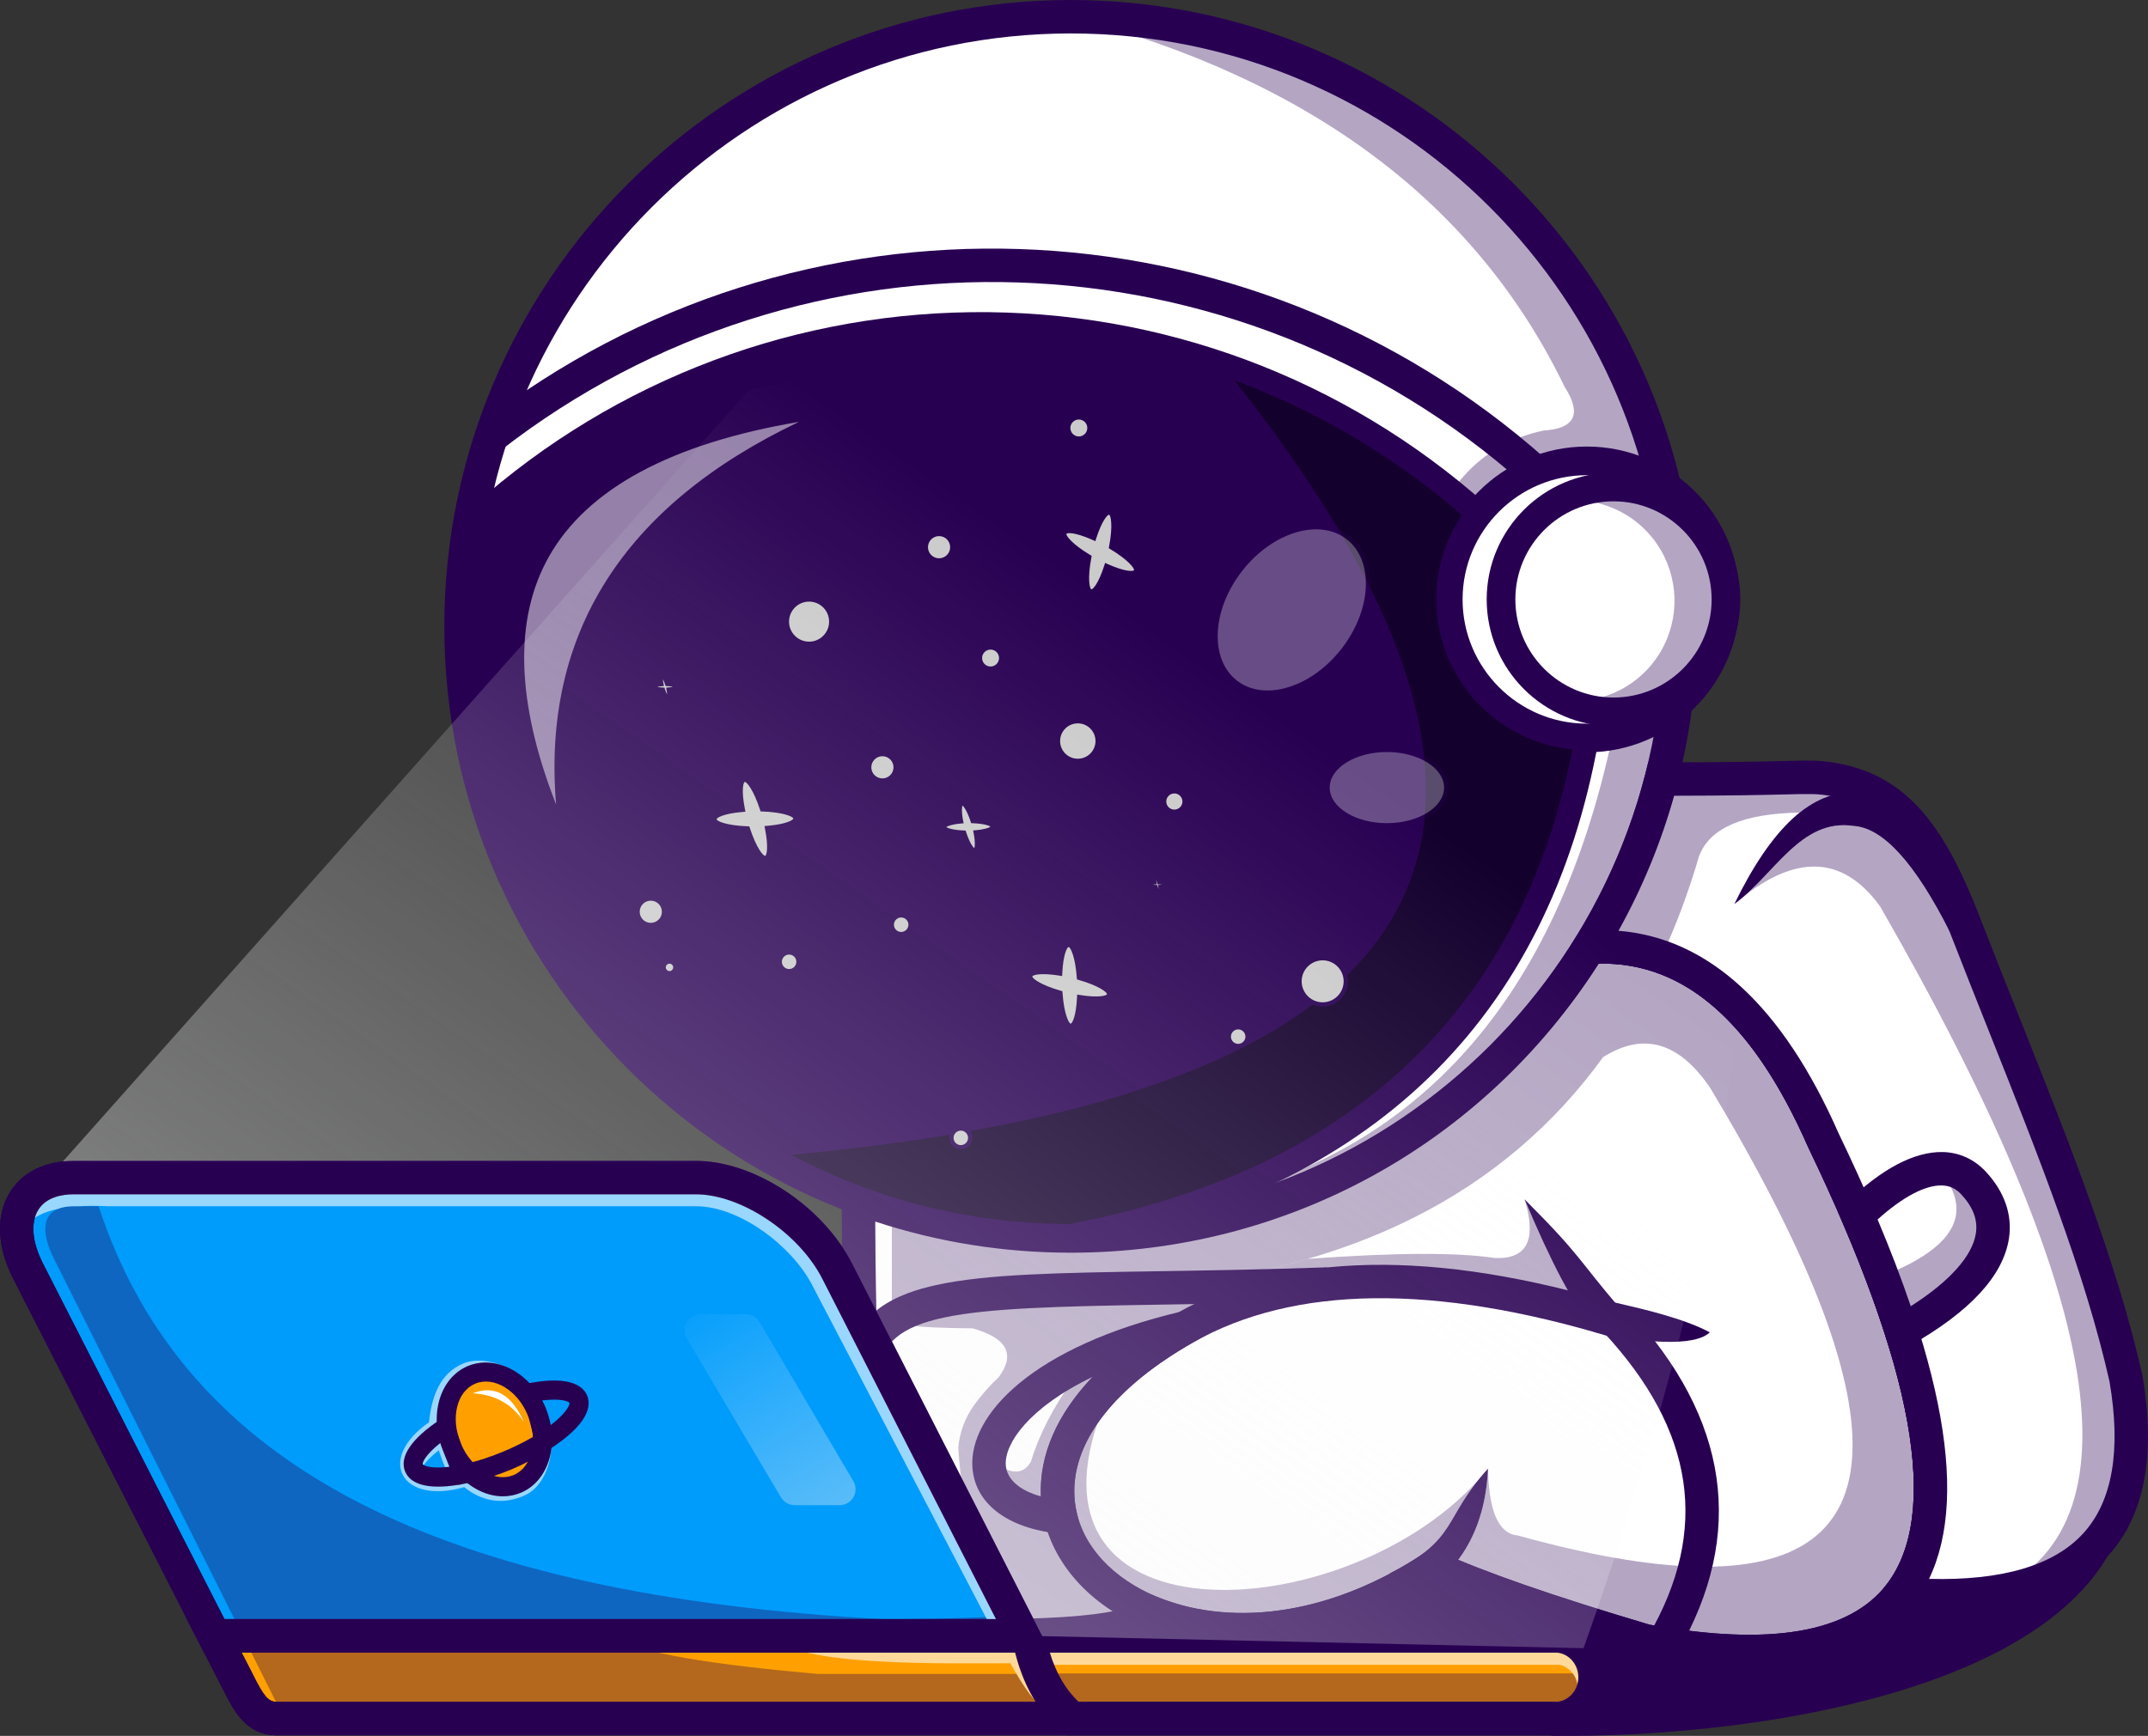 <?xml version="1.0" encoding="utf-8"?>
<!-- Generator: Adobe Illustrator 26.2.1, SVG Export Plug-In . SVG Version: 6.00 Build 0)  -->
<svg version="1.1" id="Layer_1" xmlns="http://www.w3.org/2000/svg" xmlns:xlink="http://www.w3.org/1999/xlink" x="0px" y="0px"
	 viewBox="0 0 2539.43 2052.71" style="enable-background:new 0 0 2539.43 2052.71;" xml:space="preserve">
<rect x="0" y="0" width="2539.43" height="2052.71" fill="#333333" stroke="none"/>
<style type="text/css">
	.st0{opacity:0.2;}
	.st1{fill:#2D0106;}
	.st2{fill:#FFFFFF;}
	.st3{fill:#F7941E;}
	.st4{opacity:0.4;}
	.st5{fill:#EF4136;}
	.st6{fill:#FFBC73;}
	.st7{fill:#FFCF9F;}
	.st8{fill-rule:evenodd;clip-rule:evenodd;fill:#FFFFFF;}
	.st9{fill:#280052;}
	.st10{fill-rule:evenodd;clip-rule:evenodd;fill:#280052;}
	.st11{fill-rule:evenodd;clip-rule:evenodd;fill:#14002D;}
	.st12{opacity:0.35;}
	.st13{fill-rule:evenodd;clip-rule:evenodd;fill:#009CFC;}
	.st14{opacity:0.6;}
	.st15{fill-rule:evenodd;clip-rule:evenodd;fill:#FFA000;}
	.st16{opacity:0.5;}
	.st17{opacity:0.3;}
	.st18{fill-rule:evenodd;clip-rule:evenodd;fill:#CBCBCB;}
	.st19{opacity:0.4;fill-rule:evenodd;clip-rule:evenodd;fill:url(#SVGID_1_);}
	.st20{opacity:0.4;fill-rule:evenodd;clip-rule:evenodd;fill:url(#SVGID_00000106134596085184135770000007108117970780951467_);}
	.st21{fill-rule:evenodd;clip-rule:evenodd;fill:#000072;}
	.st22{fill-rule:evenodd;clip-rule:evenodd;fill:#FF850B;}
	.st23{fill:#000072;}
	.st24{fill-rule:evenodd;clip-rule:evenodd;fill:#E79442;}
	.st25{fill-rule:evenodd;clip-rule:evenodd;fill:#E91B24;}
	.st26{fill-rule:evenodd;clip-rule:evenodd;fill:#FBF4EE;}
	.st27{fill-rule:evenodd;clip-rule:evenodd;fill:#615372;}
	.st28{clip-path:url(#SVGID_00000089544130698653377220000000018680814774398354_);}
	.st29{opacity:0.65;}
	.st30{fill-rule:evenodd;clip-rule:evenodd;fill:#939792;}
	.st31{fill-rule:evenodd;clip-rule:evenodd;fill:#FF0066;}
	.st32{opacity:0.42;}
	.st33{opacity:0.56;}
	.st34{fill-rule:evenodd;clip-rule:evenodd;fill:#1994CA;}
	.st35{opacity:0.46;}
	.st36{fill-rule:evenodd;clip-rule:evenodd;fill:#574A70;}
	.st37{clip-path:url(#SVGID_00000090264937481412619690000015630343284146174611_);}
	.st38{clip-path:url(#SVGID_00000128444083306963933850000016332255229972537261_);}
	.st39{clip-path:url(#SVGID_00000044150349449827677630000007692815030276087187_);}
	.st40{clip-path:url(#SVGID_00000151519748125817717700000015736108029072300686_);}
	.st41{clip-path:url(#SVGID_00000065770282207169288940000013521800418398659493_);}
	.st42{fill-rule:evenodd;clip-rule:evenodd;fill:#321B45;}
	.st43{fill-rule:evenodd;clip-rule:evenodd;fill:#F2AD75;}
	.st44{fill:#321B45;}
	.st45{fill-rule:evenodd;clip-rule:evenodd;fill:#783129;}
	.st46{fill-rule:evenodd;clip-rule:evenodd;fill:#ABEA36;}
	.st47{opacity:0.52;}
	.st48{clip-path:url(#SVGID_00000160172602332546455650000015714913857501023874_);}
	.st49{fill:#669017;}
	.st50{opacity:0.77;}
	.st51{fill-rule:evenodd;clip-rule:evenodd;fill:#FFCB00;}
	.st52{fill-rule:evenodd;clip-rule:evenodd;fill:#FDC06B;}
	.st53{fill-rule:evenodd;clip-rule:evenodd;fill:#F80241;}
	.st54{fill:#371A45;}
	.st55{fill:#293856;}
	.st56{fill:#14002D;}
	.st57{opacity:0.8;}
	.st58{fill-rule:evenodd;clip-rule:evenodd;fill:#FDF9E6;}
	.st59{fill:#030354;}
	.st60{fill-rule:evenodd;clip-rule:evenodd;fill:#5E5D72;}
	.st61{fill-rule:evenodd;clip-rule:evenodd;fill:#F5AFB0;}
	.st62{fill-rule:evenodd;clip-rule:evenodd;fill:#030354;}
	.st63{fill-rule:evenodd;clip-rule:evenodd;fill:#E5E5E5;}
	.st64{fill-rule:evenodd;clip-rule:evenodd;fill:#FBC102;}
	.st65{opacity:0.7;}
	.st66{fill-rule:evenodd;clip-rule:evenodd;fill:#22A7F0;}
	.st67{fill-rule:evenodd;clip-rule:evenodd;fill:#FF6666;}
	.st68{fill-rule:evenodd;clip-rule:evenodd;fill:#CB3300;}
	.st69{fill-rule:evenodd;clip-rule:evenodd;fill:#DD6B2B;}
	.st70{opacity:0.21;}
	.st71{fill-rule:evenodd;clip-rule:evenodd;fill:#380072;}
	.st72{fill-rule:evenodd;clip-rule:evenodd;fill:#3AD4FD;}
	.st73{fill:#380072;}
	.st74{fill-rule:evenodd;clip-rule:evenodd;fill:#FC6CC9;}
	.st75{fill-rule:evenodd;clip-rule:evenodd;fill:#FEF26B;}
	.st76{fill-rule:evenodd;clip-rule:evenodd;fill:#FF31CA;}
	.st77{fill-rule:evenodd;clip-rule:evenodd;fill:#F5AE41;}
	.st78{fill-rule:evenodd;clip-rule:evenodd;fill:#FDC3E7;}
	.st79{fill-rule:evenodd;clip-rule:evenodd;fill:#FDC1E5;}
	.st80{fill-rule:evenodd;clip-rule:evenodd;fill:#F9D505;}
	.st81{fill:#390075;}
	.st82{fill:#FF8383;}
</style>
<g>
	<g>
		<g>
			
				<ellipse transform="matrix(0.707 -0.707 0.707 0.707 -152.949 1112.109)" class="st8" cx="1265.96" cy="740.68" rx="720.91" ry="720.9"/>
			<path class="st9" d="M1265.96,1464.09c-398.89,0-723.4-324.52-723.4-723.41s324.52-723.41,723.4-723.41
				s723.41,324.52,723.41,723.41S1664.84,1464.09,1265.96,1464.09z M1265.96,22.27c-396.13,0-718.4,322.28-718.4,718.41
				c0,396.13,322.28,718.41,718.4,718.41c396.13,0,718.41-322.28,718.41-718.41C1984.37,344.55,1662.09,22.27,1265.96,22.27z"/>
		</g>
		<g>
			<path class="st9" d="M1265.96,1481.36c-408.41,0-740.67-332.27-740.67-740.68C525.28,332.27,857.55,0,1265.96,0
				c408.41,0,740.68,332.27,740.68,740.68C2006.64,1149.09,1674.37,1481.36,1265.96,1481.36z M1265.96,39.55
				c-386.61,0-701.13,314.53-701.13,701.14c0,386.6,314.53,701.14,701.13,701.14s701.14-314.53,701.14-701.14
				C1967.1,354.07,1652.56,39.55,1265.96,39.55z"/>
		</g>
		<g>
			
				<ellipse transform="matrix(0.707 -0.707 0.707 0.707 48.243 1534.154)" class="st8" cx="1876.01" cy="708.84" rx="163.85" ry="163.85"/>
			<path class="st9" d="M1876.01,875.19c-91.73,0-166.35-74.62-166.35-166.35s74.62-166.35,166.35-166.35
				c91.72,0,166.35,74.63,166.35,166.35S1967.73,875.19,1876.01,875.19z M1876.01,547.49c-88.97,0-161.35,72.38-161.35,161.35
				s72.38,161.35,161.35,161.35s161.35-72.38,161.35-161.35S1964.98,547.49,1876.01,547.49z"/>
		</g>
		<g>
			<path class="st9" d="M1876.01,889.64c-99.69,0-180.8-81.11-180.8-180.8c0-99.69,81.11-180.8,180.8-180.8s180.8,81.11,180.8,180.8
				C2056.81,808.54,1975.7,889.64,1876.01,889.64z M1876.01,561.94c-81.01,0-146.9,65.9-146.9,146.9s65.9,146.9,146.9,146.9
				c81,0,146.9-65.9,146.9-146.9S1957.01,561.94,1876.01,561.94z"/>
		</g>
		<g>
			
				<ellipse transform="matrix(0.133 -0.991 0.991 0.133 952.126 2505.592)" class="st8" cx="1907.52" cy="708.84" rx="132.96" ry="132.96"/>
			<path class="st9" d="M1907.52,844.3c-74.7,0-135.46-60.77-135.46-135.46s60.77-135.46,135.46-135.46
				c74.69,0,135.46,60.77,135.46,135.46S1982.21,844.3,1907.52,844.3z M1907.52,578.38c-71.94,0-130.46,58.53-130.46,130.46
				s58.53,130.46,130.46,130.46c71.93,0,130.46-58.53,130.46-130.46S1979.45,578.38,1907.52,578.38z"/>
		</g>
		<g>
			<path class="st9" d="M1907.52,858.75c-82.66,0-149.91-67.25-149.91-149.91s67.25-149.91,149.91-149.91
				s149.91,67.25,149.91,149.91S1990.18,858.75,1907.52,858.75z M1907.52,592.83c-63.97,0-116.02,52.04-116.02,116.01
				s52.05,116.01,116.02,116.01s116.01-52.04,116.01-116.01S1971.49,592.83,1907.52,592.83z"/>
		</g>
		<g>
			<path class="st8" d="M1361.96,1907.22c85.1,34.69,208.45,28.42,332.58-53.98c52.69,24.13,136.3,53.18,250.8,87.17
				c361.92,66.29,432.11-130.87,210.57-591.49c-70.22-159.9-162.52-236.15-276.9-228.75c-127.14,204.93-354.15,341.41-613.06,341.41
				c-88.3,0-172.89-15.87-251.07-44.93c0.26,251.21,12,422.89,35.17,515.03C1235.34,1939.32,1339.3,1931.17,1361.96,1907.22z"/>
			<path class="st9" d="M2067.34,1955.3c-36.36,0-77.19-4.14-122.45-12.43c-113.44-33.66-197.5-62.83-250.13-86.78
				c-110.59,72.98-234.54,93.13-332.22,54.07c-25.59,23.77-127.92,31.63-312.58,24.03l-1.87-0.08l-0.46-1.81
				c-23.12-91.94-34.98-265.42-35.24-515.64l0-3.6l3.37,1.25c79.94,29.71,164.12,44.77,250.2,44.77
				c250.38,0,478.77-127.19,610.94-340.23l0.68-1.09l1.28-0.08c114.88-7.5,208.98,70.02,279.35,230.24
				c128.61,267.41,158.99,448.71,90.25,538.78C2213.61,1932.37,2152.91,1955.3,2067.34,1955.3z M1694.32,1850.39l1.26,0.58
				c52.33,23.96,136.6,53.25,250.47,87.05c149.5,27.38,250.01,9.11,298.43-54.34c67.5-88.46,36.95-268.01-90.82-533.66
				c-69.21-157.57-161.15-234.17-273.2-227.42c-133.18,213.86-362.81,341.49-614.5,341.49c-85.47,0-169.07-14.75-248.56-43.84
				c0.37,246.24,12.02,417.47,34.64,509.02c182.48,7.43,286.15-0.57,308.11-23.76l1.18-1.24l1.58,0.64
				c96.71,39.42,220.18,19.33,330.26-53.75L1694.32,1850.39z"/>
		</g>
		<g>
			<path class="st9" d="M2067.03,1972.51c-37.41,0-79.18-4.21-125.25-12.65l-2.06-0.49c-107.96-32.05-189.76-60.17-243.44-83.69
				c-109.94,69.73-232.12,89.58-331.16,53.93c-27.96,16.61-99.31,30.76-315.87,21.84l-14.76-0.61l-3.6-14.33
				c-23.47-93.31-35.5-268.2-35.77-519.84l-0.03-28.47l26.69,9.92c78,28.99,160.16,43.69,244.17,43.69
				c244.37,0,467.27-124.14,596.26-332.07l5.37-8.65l10.16-0.66c122.9-7.96,222.56,72.87,296.13,240.22
				c133.43,277.5,162.31,459.55,88.32,556.52C2223.93,1947.33,2158.51,1972.51,2067.03,1972.51z M1949.95,1921.16
				c142.3,25.89,236.77,9.76,280.81-47.96c63.24-82.87,32.07-256.38-92.66-515.7l-0.29-0.62
				c-65.03-148.07-146.33-219.38-247.59-217.39c-137.05,214.28-369.62,341.87-624.26,341.87c-79.19,0-156.84-12.37-231.21-36.81
				c1.02,221.08,11.48,378.28,31.13,467.98c236.18,8.77,275.34-12.14,281.72-18.89l9.3-9.83l12.52,5.11
				c91.44,37.27,208.88,17.76,314.18-52.15l9.17-6.08l10,4.58C1754.21,1858.82,1837.37,1887.71,1949.95,1921.16z"/>
		</g>
		<g>
			<path class="st9" d="M1800.82,571.94C1460.45,269.81,952.4,252.98,592.78,531.92l-24.24-31.25
				c374.65-290.6,903.94-273.05,1258.53,41.7L1800.82,571.94z"/>
		</g>
		<g>
			<path class="st10" d="M1265.96,1461.57c347.76-66.07,551.12-262.37,610.05-588.88c-90.48,0-163.85-73.37-163.85-163.85
				c0-38.47,13.26-73.85,35.46-101.8c-341.68-303.93-858.61-297.61-1192.78,14.57c-6.45,38.74-9.79,78.51-9.79,119.07
				C545.05,1138.83,867.81,1461.59,1265.96,1461.57L1265.96,1461.57z"/>
		</g>
		<g>
			<path class="st11" d="M1265.96,1461.57c347.76-66.08,551.12-262.37,610.05-588.88c-90.48,0-163.85-73.37-163.85-163.85
				c0-38.47,13.26-73.85,35.46-101.8c-91.2-81.12-194.88-140.13-304.24-177.12c450.67,556.84,272.98,869.48-533.07,937.94
				C1015.26,1427.49,1136.62,1461.58,1265.96,1461.57L1265.96,1461.57z"/>
		</g>
		<g>
			<path class="st9" d="M2067.03,1972.51c-37.41,0-79.18-4.21-125.25-12.65l-2.06-0.49c-107.95-32.04-189.75-60.17-243.43-83.68
				c-146.45,93.07-283.57,81.86-364.08,39.48c-62.71-33.01-100.73-88.84-101.67-149.35c-1.22-77.82,55.79-153.39,160.52-212.78
				c128.82-73.05,305.52-76.34,525.17-9.77l-11.46,37.84c-208.91-63.3-375.19-61.17-494.19,6.32
				c-91.58,51.94-141.47,115.07-140.49,177.77c0.73,46.5,30.09,88.41,80.56,114.98c72.15,37.98,197.52,46.51,332.98-43.41l9.17-6.08
				l10,4.58c51.44,23.55,134.59,52.45,247.17,85.89c142.3,25.89,236.77,9.76,280.81-47.96c63.24-82.87,32.07-256.38-92.66-515.7
				l-0.29-0.62c-67.13-152.87-151.41-223.85-257.51-216.97l-2.55-39.46c122.9-7.96,222.55,72.87,296.14,240.22
				c133.42,277.5,162.31,459.55,88.31,556.52C2223.93,1947.33,2158.51,1972.51,2067.03,1972.51z"/>
		</g>
		<g>
			<path class="st9" d="M1914.16,1546l-29.97,25.64c-11.81-13.8-24.61-33.7-38.39-59.7c-13.39-25.25-27.86-56.5-43.41-93.73
				C1869.37,1485.13,1865.67,1489.33,1914.16,1546L1914.16,1546z"/>
		</g>
		<g>
			<path class="st9" d="M1759.18,1736.73c-1.67,37.38-10.73,69.4-27.17,96.04c-16.66,26.99-40.59,48.05-71.78,63.17l-17.14-35.53
				C1725.01,1819.81,1705.06,1795.96,1759.18,1736.73L1759.18,1736.73z"/>
		</g>
		<g>
			<path class="st9" d="M1279.59,1816.48l-27.79-2.92c-61.27-6.43-99.48-35.85-102.21-78.71c-3.93-61.61,70.83-142.34,246.67-183.86
				l134.59-31.77l-120.3,68.21c-103.94,58.95-154.04,132.52-137.47,201.86L1279.59,1816.48z M1291.66,1628.23
				c-75.61,36.31-104.19,79.1-102.6,104.11c1.08,16.92,16.14,30.1,41.47,37.2C1228.3,1720.9,1249.5,1672.5,1291.66,1628.23z"/>
		</g>
		<g>
			<path class="st8" d="M2167.29,921.75c-32.36-5.64-34.87-0.15-203.21-0.52c-18.36,71.17-47.3,138.07-85.06,198.95
				c114.38-7.4,206.67,68.86,276.9,228.75c128.76,267.72,158.98,446.44,90.63,536.17c209.97,16.28,298.9-68.79,266.79-255.18
				c-36.96-164.26-113.25-337.65-190.46-536.49C2283.11,990.97,2243.75,935.07,2167.29,921.75z"/>
			<path class="st9" d="M2294.21,1889.53c-15.21,0-31.17-0.65-47.86-1.94l-4.58-0.35l2.78-3.65
				c67.41-88.49,36.83-268.01-90.89-533.57c-69.47-158.17-161.81-234.61-274.48-227.34l-4.84,0.31l2.56-4.13
				c38.2-61.61,66.72-128.32,84.76-198.26l0.49-1.88l1.94,0c76.94,0.17,119.89-0.9,145.56-1.54c30.93-0.77,40.28-1.01,58.08,2.1
				c80.6,14.05,120.01,76.7,157.49,173.23c15.83,40.76,31.69,80.65,47.04,119.22c58.68,147.51,114.1,286.85,143.53,417.63
				c15.28,88.71,3.05,155.54-36.31,198.76C2442.28,1868.95,2380.07,1889.53,2294.21,1889.53z M2251.24,1882.94
				c106.89,7.61,182.43-11.97,224.53-58.18c38.28-42.02,50.09-107.43,35.1-194.42c-29.31-130.26-84.67-269.42-143.27-416.75
				c-15.35-38.58-31.22-78.48-47.05-119.26c-36.84-94.91-75.4-156.47-153.69-170.11l0,0c-17.33-3.02-25.76-2.81-57.1-2.03
				c-25.47,0.64-67.95,1.68-143.75,1.55c-17.79,68.21-45.48,133.34-82.36,193.69c112.72-5.13,205.17,72.52,274.55,230.5
				C2285.04,1611.65,2316.34,1791.63,2251.24,1882.94z"/>
		</g>
		<g>
			<path class="st9" d="M2293.98,1906.79c-15.61,0-31.93-0.66-48.96-1.98l-36.21-2.8l22.01-28.89
				c63.15-82.91,31.96-256.38-92.72-515.62l-0.29-0.62c-67.13-152.87-151.41-223.85-257.51-216.97l-38.31,2.48l20.23-32.63
				c37.28-60.13,65.11-125.22,82.71-193.47l3.83-14.87l15.36,0.03c76.71,0.14,119.51-0.9,145.08-1.54
				c31.42-0.79,41.98-1.05,61.48,2.35c88.6,15.44,130.98,81.85,170.62,184c15.8,40.69,31.66,80.55,46.99,119.09
				c58.94,148.17,114.6,288.12,144.33,420.22l0.2,0.99c16.21,94.1,2.55,165.83-40.59,213.2
				C2451.64,1884.32,2385.07,1906.79,2293.98,1906.79z M2280.56,1867.09c86.49,2.21,147.73-15.87,182.43-53.97
				c34.44-37.8,44.84-98.15,30.94-179.37c-29.07-128.92-84.12-267.3-142.39-413.79c-15.36-38.62-31.25-78.55-47.1-119.39
				c-41.45-106.79-78.23-148.49-140.55-159.35v0c-15.64-2.72-22.96-2.54-53.7-1.77c-24.03,0.6-63.06,1.46-130.97,1.56
				c-15.59,55.61-37.65,109.13-65.81,159.66c106.65,8.59,194.14,89.13,260.46,239.99C2294.58,1591.7,2329.73,1764.6,2280.56,1867.09
				z"/>
		</g>
		<g>
			<path class="st9" d="M2305.27,1102.3c-41.07-81.54-79.04-123.39-113.91-125.55c-62.59-9.49-93.89,58.37-140.93,92.24
				c44.28-90.92,92.04-134.8,143.25-131.63c50.02,3.1,98.96,52.16,146.81,147.18L2305.27,1102.3z"/>
		</g>
		<g>
			<path class="st8" d="M2196.13,1437.07c21.17,49.27,38.42,95.02,51.77,137.23c101.42-57.24,135.97-120.88,85.19-175.43
				C2301.84,1365.31,2250.79,1384.02,2196.13,1437.07z"/>
			<path class="st9" d="M2246.44,1578l-0.93-2.94c-13.27-41.97-30.65-88.07-51.67-137l-0.68-1.58l1.24-1.2
				c38.3-37.17,73.69-56.48,102.03-55.7c15.04,0.38,27.99,6.3,38.5,17.59c18.8,20.21,26.55,42.02,23.02,64.82
				c-5.9,38.05-43.52,77.64-108.81,114.49L2246.44,1578z M2199.11,1437.67c20.29,47.35,37.18,92.06,50.23,132.94
				c62.26-35.62,98.08-73.41,103.65-109.38c3.29-21.22-4.03-41.62-21.74-60.65c-9.56-10.27-21.32-15.65-34.96-16
				C2269.47,1384.03,2235.93,1402.25,2199.11,1437.67z"/>
		</g>
		<g>
			<path class="st9" d="M2236.39,1603.51l-7.34-23.24c-13.1-41.43-30.28-86.98-51.08-135.39l-5.37-12.51l9.77-9.48
				c42.29-41.05,80.88-61.21,114.5-60.57c19.58,0.5,37.1,8.49,50.7,23.09c22.28,23.93,31.77,51.33,27.45,79.23
				c-6.83,44.09-46.33,86.79-117.39,126.89L2236.39,1603.51z M2219.74,1442.07c15.13,35.92,28.27,70.28,39.23,102.57
				c45.73-29.15,72.8-59.26,76.95-86.05c2.47-15.94-3.19-31.07-17.31-46.24c-6.46-6.93-13.68-10.27-22.76-10.5
				C2276.03,1401.27,2249.27,1415.53,2219.74,1442.07z"/>
		</g>
		<g class="st12">
			<path class="st10" d="M2225.23,1509.08c8.51,22.6,16.07,44.34,22.67,65.22c101.41-57.24,135.97-120.88,85.19-175.43
				c-11.31-12.16-25.23-17.45-40.97-16.75l1.78,2.88C2333.91,1434.27,2311.03,1475.63,2225.23,1509.08L2225.23,1509.08z"/>
		</g>
		<g>
			<path class="st9" d="M1037.97,1625.37l-39.35-4.01c7.29-71.41,65.08-92.24,107.91-101.69c59.79-13.19,145.64-14.55,264.48-16.43
				c58.07-0.92,123.88-1.96,197.64-4.58l1.41,39.52c-74.15,2.64-140.17,3.68-198.42,4.6
				C1129.58,1546.6,1045.48,1551.68,1037.97,1625.37z"/>
		</g>
		<g>
			<path class="st9" d="M1983.29,1953.88l-34.24-19.79c72.13-124.85,54.78-242.1-53.06-358.46l29-26.88
				C2044.49,1677.69,2064.11,1813.99,1983.29,1953.88z"/>
		</g>
		<g>
			<path class="st13" d="M87.37,1392.54h735.38c60.83,0,135.98,49.77,167.01,110.59l220.03,431.27H253.23L33.21,1503.13
				C2.18,1442.31,26.55,1392.54,87.37,1392.54z"/>
			<path class="st9" d="M1213.87,1936.9H251.69l-0.69-1.36L30.98,1504.27c-16.43-32.2-18.18-63.17-4.82-84.99
				c11.55-18.86,33.29-29.24,61.22-29.24h735.38c61.83,0,137.74,50.22,169.24,111.95L1213.87,1936.9z M254.76,1931.9h950.94
				l-218.17-427.63c-30.73-60.23-104.65-109.23-164.79-109.23H87.37c-26.12,0-46.35,9.54-56.96,26.86
				c-12.43,20.29-10.6,49.49,5.01,80.1L254.76,1931.9z"/>
		</g>
		<g>
			<path class="st9" d="M1242.07,1954.17H241.12L15.59,1512.12c-19.22-37.68-20.74-74.8-4.17-101.86
				c14.81-24.17,41.78-37.49,75.95-37.49h735.38c68.8,0,149.9,53.32,184.62,121.38L1242.07,1954.17z M265.34,1914.63h912.16
				l-205.35-402.51c-27.6-54.1-96.02-99.8-149.4-99.8H87.37c-14.07,0-32.81,3.23-42.23,18.6c-9.21,15.05-7.15,38.1,5.67,63.23
				L265.34,1914.63z"/>
		</g>
		<g class="st14">
			<path class="st8" d="M527.83,1691.16c6.32-68.46,38.83-86.76,97.54-54.92c-21.66-23.78-56.59-32.56-77.2-24.12
				c-27.98,11.46-37.83,39.07-40.99,69.73c-62.83,43.87-32.94,98.13,41.66,76.74c19.79,16.2,45.54,22.23,72.83,9.13
				c21.21-10.18,33.1-41.69,29.43-68.53c-18.23,58.89-50.11,73-95.65,42.33c-16.73,0.2-25.09,0.3-25.09,0.3
				c-2.66-2.29-6.54-11.24-11.65-26.85c-9.08,7.05-15.8,14.13-20.19,21.26c9.97,4.65,26.64,5.13,31.84,5.59
				c9.82-7.64,13.67-20.69,9.56-32.44c-2.59-7.42-8-13.27-14.77-16.53L527.83,1691.16z"/>
		</g>
		<g>
			<path class="st15" d="M253.23,1934.4h1590c26.93,0,48.95,22.02,48.95,48.96c0,26.93-22.02,48.95-48.95,48.95H327.43
				c-26.92,0-36.62-25.02-48.96-48.95L253.23,1934.4z"/>
			<path class="st9" d="M1843.22,2034.81H327.43c-25.86,0-36.95-22.06-47.67-43.38c-1.16-2.3-2.32-4.62-3.51-6.92l-27.12-52.61
				h1594.1c28.37,0,51.46,23.09,51.46,51.46C1894.68,2011.73,1871.6,2034.81,1843.22,2034.81z M257.33,1936.9l23.36,45.31
				c1.2,2.32,2.37,4.65,3.54,6.97c10.96,21.8,20.42,40.62,43.2,40.62h1515.8c25.62,0,46.46-20.83,46.46-46.45
				c0-25.62-20.84-46.46-46.46-46.46H257.33z"/>
		</g>
		<g>
			<path class="st9" d="M1843.22,2052.08H327.43c-36.51,0-51.25-29.33-63.11-52.9c-1.13-2.25-2.27-4.51-3.43-6.76l-40.1-77.79
				h1622.43c37.9,0,68.73,30.83,68.73,68.73C1911.95,2021.26,1881.12,2052.08,1843.22,2052.08z M285.66,1954.17l10.38,20.13
				c1.23,2.37,2.42,4.75,3.61,7.12c11.93,23.73,17.31,31.11,27.77,31.11h1515.8c16.09,0,29.18-13.09,29.18-29.18
				c0-16.09-13.1-29.19-29.18-29.19H285.66z"/>
		</g>
		<g>
			<path class="st15" d="M557.49,1625.79c27.69-11.58,62.19,7.91,77.09,43.53c14.9,35.62,4.54,73.87-23.14,85.46
				c-27.68,11.58-62.19-7.91-77.09-43.53C519.46,1675.63,529.81,1637.37,557.49,1625.79z"/>
			<path class="st9" d="M594.57,1760.63c-9.14,0-18.58-2.6-27.7-7.75c-15.04-8.49-27.41-22.94-34.82-40.67
				c-15.41-36.84-4.43-76.64,24.47-88.73l0,0c28.93-12.11,64.96,8.05,80.37,44.87c15.41,36.83,4.42,76.63-24.48,88.73
				C606.73,1759.46,600.72,1760.63,594.57,1760.63z M558.46,1628.1L558.46,1628.1c-26.36,11.03-36.14,47.9-21.8,82.18
				c6.99,16.72,18.6,30.31,32.68,38.26c13.87,7.84,28.49,9.22,41.14,3.94c26.36-11.03,36.14-47.9,21.8-82.18
				C617.94,1636.01,584.83,1617.09,558.46,1628.1z"/>
		</g>
		<g>
			<path class="st9" d="M594.56,1769.45c-10.62,0-21.53-2.99-32.01-8.9c-16.73-9.45-30.45-25.41-38.62-44.94
				c-17.28-41.31-4.18-86.28,29.2-100.24l0,0c33.37-13.93,74.59,8.29,91.88,49.59c17.28,41.3,4.17,86.27-29.2,100.24
				C609.01,1768.04,601.85,1769.45,594.56,1769.45z M561.85,1636.22L561.85,1636.22c-21.88,9.15-29.54,40.85-17.07,70.67
				c6.24,14.93,16.5,27,28.88,33.99c11.46,6.47,23.33,7.71,33.42,3.48c21.88-9.16,29.55-40.86,17.08-70.67
				S583.73,1627.07,561.85,1636.22z"/>
		</g>
		<g>
			<path class="st9" d="M517.92,1757.98c-25.74,0-35.42-9.37-38.93-17.76l0,0c-7.29-17.41,7.57-39.35,41.85-61.78l13.81-9.03
				l3.43,16.14c1.84,8.65,9.94,31.06,15.9,44.71c13.13-3.25,27.22-7.95,41.41-13.89c12.74-5.33,24.71-11.28,35.37-17.56
				c-0.15-0.62-0.3-1.26-0.47-1.95c-1.58-6.56-4.88-20.21-6.12-23.17c-2.12-5.09-6.52-13.74-10.49-19.75l-9.1-13.79l16.15-3.48
				c40.04-8.63,66.09-3.79,73.37,13.58c3.94,9.42,3.29,25.25-22.17,47.15c-4.46,3.84-9.44,7.66-14.86,11.41l0.02,0.07l-2.89,1.88
				c-1.43,0.95-2.88,1.9-4.35,2.84c-30,19.38-59.44,31.7-94.82,39.63c-1.78,0.41-3.55,0.79-5.3,1.15l-8.04,1.68l-0.1-0.18
				c-4.65,0.76-9.15,1.32-13.46,1.67C524.47,1757.84,521.07,1757.98,517.92,1757.98z M520.67,1706.29
				c-17.69,13.88-21.58,23.43-20.84,25.21l0,0c0.38,0.9,6.51,5.17,26.43,3.51c1.64-0.13,3.31-0.3,5-0.5
				C527.69,1725.87,523.74,1715.4,520.67,1706.29z M640.87,1656.09c1.68,3.33,3.12,6.43,4.14,8.87c1.48,3.55,3.42,10.96,5.75,20.49
				c2.27-1.73,4.41-3.46,6.43-5.2c15.17-13.04,16.44-20.39,16.05-21.29C672.21,1656.98,662.39,1653.41,640.87,1656.09z"/>
		</g>
		<g class="st16">
			<path class="st8" d="M962.06,493.54c-312.71,47.08-412.85,205.35-300.44,474.8C637.04,752.96,737.19,594.69,962.06,493.54
				L962.06,493.54z"/>
			<path class="st9" d="M666.11,985.58l-6.79-16.28c-54.02-129.49-59-234.93-14.81-313.37c47.83-84.9,154.55-140.37,317.18-164.86
				l17.98-2.71l-16.58,7.46C740.37,596,639.78,754.89,664.11,968.06L666.11,985.58z M944.61,498.86
				c-151.02,25.52-250.46,79.15-295.75,159.53c-41.57,73.78-38.67,172.26,8.56,292.9C640.54,749.65,737.07,597.59,944.61,498.86z"/>
		</g>
		<g class="st17">
			<path class="st8" d="M1639.61,886.79c38.72,0,70.11,19.96,70.11,44.57c0,24.61-31.39,44.56-70.11,44.56
				c-38.72,0-70.12-19.95-70.12-44.56C1569.5,906.75,1600.89,886.79,1639.61,886.79L1639.61,886.79z"/>
			<path class="st9" d="M1639.61,978.42c-40.04,0-72.61-21.11-72.61-47.06c0-25.95,32.57-47.07,72.61-47.07s72.61,21.11,72.61,47.07
				C1712.22,957.31,1679.65,978.42,1639.61,978.42z M1639.61,889.29c-37.28,0-67.61,18.87-67.61,42.07
				c0,23.19,30.33,42.06,67.61,42.06s67.61-18.87,67.61-42.06C1707.22,908.16,1676.89,889.29,1639.61,889.29z"/>
		</g>
		<g class="st17">
			<path class="st8" d="M1593.53,635.62c33.67,26.09,31.26,85.56-5.37,132.83c-36.63,47.27-93.61,64.44-127.28,38.35
				c-33.67-26.09-31.26-85.56,5.37-132.83C1502.88,626.7,1559.86,609.53,1593.53,635.62L1593.53,635.62z"/>
			<path class="st9" d="M1498.44,821.52c-14.79,0-28.2-4.3-39.1-12.75c-16.94-13.13-25.69-34.63-24.64-60.55
				c1.04-25.6,11.54-52.52,29.57-75.79c37.42-48.28,96.09-65.69,130.8-38.79l0,0c34.7,26.89,32.49,88.05-4.93,136.34
				c-18.03,23.27-41.47,40.16-66.01,47.55C1515.27,820.2,1506.64,821.52,1498.44,821.52z M1555.9,625.94
				c-29.33,0-63.17,17.93-87.68,49.57c-17.4,22.46-27.53,48.35-28.53,72.93c-0.98,24.26,7.08,44.28,22.71,56.39
				c15.62,12.11,37.02,14.92,60.28,7.92c23.54-7.09,46.1-23.37,63.5-45.82c35.73-46.1,38.33-104.11,5.82-129.32l0,0
				C1581.79,629.69,1569.31,625.94,1555.9,625.94z"/>
		</g>
		<g>
			<path class="st9" d="M1893.5,1536.65c7.8,1.82,10.51,2.45,12.89,2.99c36.9,8.47,83.69,19.22,114.99,35.89
				c-18.42,17.93-82.6,12.02-136.84-0.43L1893.5,1536.65z"/>
		</g>
		<g class="st12">
			<path class="st10" d="M1046.14,1914.85c-524.96-28.36-828.79-179.39-929.55-488.41H87.37c-41.11,0-38.93,31.43-23.86,61.51
				l223.63,446.46h868.33h21.46l-11.56-22.12C1124.4,1913.92,1084.66,1914.77,1046.14,1914.85L1046.14,1914.85z"/>
		</g>
		<g class="st14">
			<path class="st8" d="M1018.6,1631.48l146.78,280.81l11.56,22.12h7.34c8.76-0.07,17.19-0.19,25.31-0.38l-178.55-349.98
				l-14.67-28.76l-26.61-52.16c-31.62-60.51-106.18-110.59-167.01-110.59H87.37c-14.56,0-27.01,2.84-37.1,8
				c-26.69,13.64-36.89,43.49-26.13,79.91c-3.62-26.92,11.14-43.87,44.28-50.84c4.9-2.04,11.14-3.18,18.95-3.18h6
				c10.43-0.64,22.02-0.64,34.79,0h694.59c52.03,0,113.44,47.38,136.97,92.39L1018.6,1631.48z"/>
		</g>
		<g>
			<g class="st12">
				<path class="st10" d="M1014.9,1424.98h23.65c-7.95-2.64-15.84-5.41-23.66-8.32L1014.9,1424.98z"/>
			</g>
			<g class="st12">
				<path class="st10" d="M1031.04,1584.05c1.56-2.45,3.26-4.79,5.1-7.04h-8.69L1031.04,1584.05z"/>
			</g>
			<g class="st12">
				<path class="st10" d="M2247.9,1574.3c-13.34-42.21-30.6-87.96-51.76-137.23c-12.13-28.22-25.53-57.6-40.22-88.14
					c-51.84-118.03-115.71-190.49-191.61-217.36c-2.62,5.69-5.31,11.3-8.04,16.87l-0.04-0.05c2.73-5.56,5.46-11.13,8.09-16.82
					c17.12-37.09,31.92-76.82,44.39-119.15c12.43-33.25,52.04-50.41,118.84-51.49c21.36-17.13,43.41-24.98,66.14-23.58
					c12.86,0.8,25.65,4.63,38.36,11.5c-18.46-13.74-39.6-22.73-64.75-27.11c-27.34-4.77-33.37-1.59-136.09-0.71
					c-18.86,0.16-40.99,0.24-67.11,0.19c-18.35,71.17-47.3,138.07-85.07,198.95c1.88-0.12,3.74-0.22,5.6-0.3
					c-1.86,0.08-3.72,0.18-5.59,0.3c-127.13,204.93-354.15,341.41-613.06,341.4c-73.64,0-144.69-11.04-211.61-31.55v130.7
					c32.49-21.69,87.08-30.02,166.05-33.9c36.76-1.8,78.8-2.65,126.36-3.43c248.23-18.87,431.49-110.67,549.92-275.27l0.08,0
					c-0.46,0.63-0.9,1.29-1.36,1.92c47.43-30.05,89.62-17.84,126.57,36.62c230.03,383.6,224.06,572.22-17.93,565.86
					c-56.85-1.49-126.74-13.75-209.64-36.77c-3.67-0.3-7.05-1.25-10.14-2.85c-15.96-8.23-24.33-33.62-25.09-76.18
					c-1.67,37.39-10.73,69.4-27.17,96.04c-6.17,9.99-13.33,19.17-21.49,27.53c53,22.67,131.28,49.37,234.83,80.11
					c7.05,1.29,14,2.48,20.83,3.57c139.97,22.37,233.43,2.74,280.38-58.9C2293.49,1823.47,2293.94,1719.88,2247.9,1574.3z"/>
			</g>
		</g>
		<g class="st12">
			<path class="st10" d="M1802.39,1418.21c14.72,48.01,2.96,71.14-35.3,69.4c-45.19-6.77-118.86-6.41-221.01,1.08
				c-61,17.69-127.43,29.26-199.31,34.72c64.02-1.04,138.04-1.97,222.59-4.99c90.28-9.57,191.18,2.77,298.82,31.68
				c-7.14-10.78-14.6-23.5-22.37-38.15C1832.42,1486.68,1817.94,1455.44,1802.39,1418.21L1802.39,1418.21z"/>
		</g>
		<g class="st12">
			<path class="st10" d="M1747.23,1750.66c-166.57,183.57-589.57,196.94-425.81-123.94c-61.49,56.3-79.8,115.98-67.56,167.18
				c11.72,49,51.44,90.24,108.1,113.33c75.34,30.71,180.64,29.33,289.93-28.56l-8.8-18.25
				C1718.27,1823.15,1707.65,1800,1747.23,1750.66L1747.23,1750.66z"/>
		</g>
		<g class="st12">
			<path class="st10" d="M1218.68,1728.59c-11.37,20-30.88,10.94-49.21-3.64c-3.23,34.95,25.61,62.78,84.4,68.95
				c-16.46-68.83,22.31-152.98,146.94-223.65c-43.55,10.28-80.77,23.14-111.81,37.49
				C1247.35,1653.04,1227.01,1701.18,1218.68,1728.59L1218.68,1728.59z"/>
		</g>
		<g class="st12">
			<path class="st10" d="M1229.38,1594.77c1.12-0.56,2.23-1.12,3.36-1.66L1229.38,1594.77z M1185.04,1624.67
				c0.85-0.75,1.71-1.49,2.58-2.22L1185.04,1624.67z M1192.07,1618.77c-0.9,0.72-1.8,1.46-2.69,2.19
				C1190.28,1620.22,1191.17,1619.49,1192.07,1618.77z M1199.15,1613.32c-0.85,0.63-1.69,1.25-2.52,1.89
				C1197.46,1614.58,1198.3,1613.95,1199.15,1613.32z M1203.89,1609.94c-1.41,0.98-2.81,1.98-4.2,2.99
				C1201.08,1611.92,1202.48,1610.92,1203.89,1609.94z M1208.48,1606.85c-1.47,0.96-2.93,1.94-4.37,2.94
				C1205.55,1608.79,1207.01,1607.81,1208.48,1606.85z M1211.58,1604.85c-0.89,0.56-1.78,1.13-2.66,1.7
				C1209.8,1605.98,1210.68,1605.42,1211.58,1604.85z M1214.73,1602.9c-0.97,0.59-1.93,1.18-2.88,1.78
				C1212.8,1604.08,1213.76,1603.49,1214.73,1602.9z M1137.63,1759.99c1.6,13.06,3.57,27.93,5.92,44.6l66.03,129.43
				c86.56-1.99,137.34-10.92,152.37-26.8c-56.66-23.09-96.37-64.33-108.1-113.33c-58.79-6.17-87.63-34-84.4-68.95
				c3.4-36.84,42.42-81.58,119.54-117.22c31.04-14.35,68.26-27.21,111.81-37.49c50.41-28.59,107.01-45.3,168.55-51.83
				c-84.55,3.01-158.56,3.94-222.59,4.99c-123.53,2.02-209.87,4.47-263.04,23.13c-0.02,0.01-0.05,0.02-0.08,0.02
				c-11.23,3.95-20.99,8.62-29.3,14.17c1.3,6.3,33.07,9.64,95.3,10.05c40.87,11.43,51.22,30.71,31.05,57.84
				c-10.75,9.98-20.58,21.17-29.46,33.56c-10.53,14.93-16.65,31.49-18.35,49.68C1133.54,1723.43,1135.12,1739.48,1137.63,1759.99z"
				/>
		</g>
		<g class="st12">
			<path class="st10" d="M2222.87,1072.08c265.81,462.47,309.89,732.82,132.23,811.05c131.36-18.58,184.11-102.98,158.23-253.21
				c-36.96-164.26-113.25-337.65-190.46-536.49l-17.61,8.88c-41.07-81.54-79.04-123.39-113.91-125.55
				c-56.39-8.55-87.38,45.67-127.36,81.27C2128.05,1009.36,2181.01,1014.05,2222.87,1072.08L2222.87,1072.08z"/>
		</g>
		<g class="st14">
			<path class="st8" d="M1844.3,1968.67c14.9,4.16,23.77,19.43,20,34.43c-3.77,15-18.82,24.26-33.91,20.87
				c-0.52,2.85-0.96,5.63-1.31,8.35h14.15c26.93,0,48.95-22.02,48.95-48.95c0-26.94-22.02-48.96-48.96-48.95l-631.3,0
				c-0.71,0-1.42,0.01-2.13,0c-2.92,0.03-5.88,0.03-8.88,0l-0.17,0l-16.46,0c-1.34,0.01-2.7,0.01-4.07,0.02
				c-6.66,0.03-13.5,0.03-20.52,0l-4.22-0.02H950.19h-33.92c18.36,36.64,204.46,32.43,278.29,32.43
				c16.39,30.28,30.89,49.18,43.52,56.7l-1.38-8.2c-4.61-5.38-15.37-26.38-24.02-46.66H1844.3z"/>
		</g>
		<g class="st12">
			<path class="st10" d="M1859.32,1978.85h-645.16c9.69,22.14,23.1,39.96,40.22,53.47h574.7c0.34-2.72,0.78-5.5,1.31-8.35
				c15.09,3.39,30.14-5.87,33.91-20.87C1866.5,1994.36,1864.4,1985.52,1859.32,1978.85L1859.32,1978.85z"/>
		</g>
		<g>
			<path class="st9" d="M1838.29,2052.08h-577.38l-5.45-4.44c-30.13-24.53-49.95-61.42-58.91-109.63l-4.41-23.71l24.11,0.32
				c3.53,0.04,7.01,0.01,10.43,0h611.61c37.05,0,67.19,30.83,67.19,68.73C1905.47,2021.26,1875.34,2052.08,1838.29,2052.08z
				 M1275.34,2012.54h562.95c15.24,0,27.65-13.09,27.65-29.18c0-16.09-12.4-29.19-27.65-29.19h-597.19
				C1248.6,1978.74,1260.06,1998.29,1275.34,2012.54z"/>
		</g>
		<g class="st12">
			<path class="st10" d="M1201.68,1979.46H966.41c-112.67-9.89-224.97-25.23-234.9-45.05l-170.68,0l-273.68,0l49.05,97.91h918.18
				c-6.41-5.05-12.3-10.72-17.67-16.98l1.38,8.2C1227.32,2017.12,1215.18,2002.43,1201.68,1979.46L1201.68,1979.46z"/>
		</g>
		<g>
			<path class="st9" d="M1843.22,2052.08H327.43c-36.51,0-51.25-29.33-63.11-52.9c-1.13-2.25-2.27-4.51-3.43-6.76l-40.1-77.79
				h1622.43c37.9,0,68.73,30.83,68.73,68.73C1911.95,2021.26,1881.12,2052.08,1843.22,2052.08z M285.66,1954.17l10.38,20.13
				c1.23,2.37,2.42,4.75,3.61,7.12c11.93,23.73,17.31,31.11,27.77,31.11h1515.8c16.09,0,29.18-13.09,29.18-29.18
				c0-16.09-13.1-29.19-29.18-29.19H285.66z"/>
		</g>
		<g class="st12">
			<path class="st10" d="M1959.04,643.49c25.9,38.03,27.51,87.59,4.15,127.23c-23.36,39.63-67.5,62.22-113.32,57.98
				c17.44,8.41,37,13.11,57.65,13.11c27.91,0,53.81-8.6,75.2-23.29c27.21-18.69,47.12-47.25,54.56-80.51
				c2.1-9.38,3.21-19.15,3.21-29.16c0-10.02-1.11-19.78-3.21-29.16c-8.43-37.65-32.82-69.26-65.69-87.38
				c-19-10.47-40.84-16.42-64.07-16.42c-23.75,0-46.05,6.23-65.34,17.14C1887.61,585.8,1933.14,605.46,1959.04,643.49
				L1959.04,643.49z"/>
		</g>
		<g class="st12">
			<path class="st10" d="M1906.5,869.86c-66.2,310.82-228.94,494.57-488.22,551.25c-47.25,16.66-98.03,30.15-152.32,40.48
				c258.9,0,485.93-136.48,613.05-341.41c37.76-60.87,66.71-127.78,85.06-198.95c7.26-28.17,12.86-57,16.7-86.4
				C1959.8,852.29,1934.4,864.61,1906.5,869.86L1906.5,869.86z"/>
		</g>
		<g>
			<path class="st8" d="M558.8,1647.64c26.25,1.29,46.43,12.57,60.57,33.84C604.75,1648.74,584.56,1637.47,558.8,1647.64
				L558.8,1647.64z"/>
		</g>
		<g>
			<path class="st10" d="M1868.47,1916.87c-158.46,16.22-285.5,22.07-381.14,17.54c81.29-15.92,150.36-42.97,207.21-81.16
				C1782.35,1887.85,1840.33,1909.06,1868.47,1916.87L1868.47,1916.87z"/>
		</g>
		<g class="st12">
			<path class="st10" d="M1849.79,457.52c16.56,25.91,14.34,42.11-6.66,48.6c-5,1.54-11.07,2.54-18.2,2.98
				c-17.24,3.61-33.15,9.29-47.72,17.03c-23.79,12.65-44.01,30.81-60.68,54.48c10.51,8.53,20.88,17.33,31.1,26.42
				c17.33-21.84,40.13-39.16,66.32-49.88l0,0c19.15-7.84,40.1-12.16,62.07-12.16c33.75,0,65.12,10.2,91.18,27.69
				c-75.69-317.12-360.93-552.91-701.23-552.91C1550.11,94.44,1744.71,240.36,1849.79,457.52L1849.79,457.52z"/>
		</g>
		<g>
			<path class="st18" d="M1263.24,1117.36c5.59-0.16,10.71,16.64,12.29,38.91c21.48,6.12,36.86,14.56,35.56,19.97
				c-1.18,4.97-15.97,5.91-35.27,2.78c-0.89,19.54-4.83,33.81-9.92,33.95c-5.59,0.16-10.71-16.64-12.3-38.91
				c-21.48-6.12-36.86-14.56-35.56-19.98c1.18-4.97,15.97-5.9,35.27-2.77C1254.21,1131.77,1258.15,1117.5,1263.24,1117.36
				L1263.24,1117.36z"/>
			<path class="st9" d="M1265.82,1215.47c-10.45,0-13.76-29.88-14.56-39.5c-9.29-2.76-38.09-12.22-35.64-22.47
				c2.09-8.8,24.93-6.57,35.36-5.08c0.67-10.52,3.17-33.31,12.19-33.56l0,0c0.05,0,0.11,0,0.16,0c10.45,0,13.77,29.88,14.57,39.49
				c9.29,2.77,38.09,12.23,35.63,22.47c-2.09,8.8-24.92,6.58-35.36,5.08c-0.67,10.52-3.18,33.32-12.2,33.56
				C1265.92,1215.47,1265.87,1215.47,1265.82,1215.47z M1233.6,1151.98c-9.1,0-12.89,1.69-13.12,2.68c-0.47,1.96,8.91,9.89,33.82,17
				l1.68,0.48l0.13,1.75c1.83,25.78,7.67,36.59,9.71,36.59c0,0,0.01,0,0.01,0c1.56-0.04,6.42-7.89,7.5-31.56l0.13-2.8l2.77,0.45
				c23.38,3.78,32.08,0.62,32.44-0.89c0.47-1.96-8.9-9.89-33.81-17l-1.68-0.48l-0.13-1.75c-1.83-25.77-7.67-36.58-9.71-36.58
				c0,0-0.01,0-0.01,0h-0.01c-1.55,0.04-6.41,7.89-7.49,31.56l-0.13,2.8l-2.77-0.45C1244.8,1152.46,1238.44,1151.98,1233.6,1151.98z
				"/>
		</g>
		<g>
			<path class="st18" d="M879.73,922.28c5.38-1.5,14.4,13.57,21.3,34.81c22.32,0.78,39.28,5.26,39.33,10.84
				c0.05,5.11-14.08,9.57-33.57,11.18c3.84,19.18,3.44,33.98-1.46,35.34c-5.38,1.5-14.4-13.57-21.29-34.81
				c-22.32-0.78-39.28-5.26-39.33-10.84c-0.05-5.11,14.08-9.57,33.57-11.18C874.43,938.44,874.82,923.64,879.73,922.28
				L879.73,922.28z"/>
			<path class="st9" d="M904.54,1017.05c-9.72,0-19.39-26.24-22.35-34.99c-9.68-0.45-39.9-2.71-40-13.24
				c-0.08-8.93,21.29-12.28,33.1-13.44c-1.88-10.37-4.93-33.09,3.76-35.5l0,0c10.16-2.89,20.69,25.6,23.79,34.79
				c9.68,0.45,39.91,2.7,40,13.24c0.08,9.04-22.62,12.38-33.11,13.44c1.88,10.37,4.94,33.11-3.76,35.51
				C905.5,1016.98,905.02,1017.05,904.54,1017.05z M880.58,924.67c-0.06,0-0.12,0.01-0.18,0.02v0c-1.5,0.42-4.33,9.2,0.32,32.44
				l0.55,2.75l-2.8,0.23c-23.61,1.95-31.28,7.1-31.27,8.66c0.02,2.02,11.03,7.46,36.91,8.36l1.75,0.06l0.54,1.67
				c8,24.63,16.36,33.87,18.25,33.17c1.5-0.41,4.33-9.2-0.32-32.44l-0.55-2.75l2.8-0.23c23.62-1.95,31.29-7.1,31.28-8.66
				c-0.02-2.01-11.03-7.46-36.92-8.36l-1.75-0.06l-0.54-1.67C890.86,933.91,882.81,924.67,880.58,924.67z"/>
		</g>
		<g>
			<path class="st18" d="M1311.76,606.27c5.44,1.29,6.05,18.84,1.84,40.76c19.17,11.46,31.85,23.58,29.2,28.48
				c-2.43,4.5-16.95,1.59-34.79-6.42c-5.9,18.65-13.39,31.42-18.35,30.24c-5.44-1.29-6.05-18.84-1.84-40.76
				c-19.17-11.46-31.86-23.58-29.21-28.48c2.43-4.5,16.95-1.58,34.79,6.42C1299.32,617.86,1306.81,605.09,1311.76,606.27
				L1311.76,606.27z"/>
			<path class="st9" d="M1290.3,701.91c-0.41,0-0.81-0.05-1.22-0.14c-10.29-2.44-5.75-32.41-4.03-41.95
				c-8.26-5.07-33.64-21.64-28.63-30.91c4.28-7.95,25.77,0.08,35.47,4.21c3.36-9.99,11.68-31.36,20.44-29.28l0,0
				c10.29,2.44,5.76,32.41,4.04,41.95c8.26,5.07,33.64,21.65,28.63,30.91c-4.29,7.95-25.78-0.08-35.47-4.22
				C1306.33,682.01,1298.63,701.91,1290.3,701.91z M1264.25,630.45c-2.09,0-3.19,0.38-3.43,0.82c-0.96,1.77,6.05,11.85,28.29,25.15
				l1.5,0.9l-0.33,1.72c-4.9,25.44-2.02,37.39-0.04,37.86c1.45,0.33,8.23-5.95,15.39-28.56l0.84-2.68l2.56,1.15
				c21.62,9.71,30.82,8.89,31.56,7.52c0.96-1.77-6.05-11.85-28.29-25.15l-1.5-0.9l0.33-1.72c4.89-25.45,2.01-37.39,0.04-37.86l0,0
				c-1.4-0.36-8.22,5.95-15.38,28.56l-0.84,2.68l-2.56-1.15C1277.68,632.19,1268.72,630.45,1264.25,630.45z"/>
		</g>
		<g>
			<path class="st18" d="M1137.13,950.02c3.25-0.9,8.68,8.18,12.83,20.97c13.45,0.47,23.67,3.17,23.7,6.53
				c0.03,3.08-8.49,5.77-20.23,6.73c2.31,11.56,2.08,20.48-0.88,21.29c-3.25,0.9-8.68-8.18-12.83-20.97
				c-13.45-0.47-23.67-3.17-23.7-6.53c-0.03-3.08,8.49-5.77,20.23-6.74C1133.94,959.76,1134.17,950.84,1137.13,950.02
				L1137.13,950.02z"/>
			<path class="st9" d="M1152.09,1008.11c-6.13,0-11.61-13.53-14.19-21.11c-8.49-0.42-24.31-2.13-24.37-8.93
				c-0.05-5.77,11.33-8.08,19.77-8.99c-1.45-8.36-2.37-19.93,3.17-21.47l0,0c6.5-1.82,12.58,12.91,15.33,20.96
				c8.49,0.42,24.3,2.12,24.37,8.93c0.04,5.77-11.34,8.07-19.77,8.98c1.46,8.36,2.38,19.94-3.17,21.47
				C1152.84,1008.06,1152.46,1008.11,1152.09,1008.11z M1118.74,978.02c1.61,1.36,8.6,3.62,21.07,4.06l1.75,0.06l0.54,1.67
				c3.86,11.88,7.97,17.97,9.72,19.13c0.73-1.6,1.32-7.4-0.84-18.19l-0.55-2.75l2.8-0.23c10.96-0.9,16.38-3.07,17.71-4.22
				c-1.61-1.36-8.59-3.62-21.06-4.05l-1.75-0.06l-0.54-1.67c-3.86-11.88-7.97-17.97-9.72-19.13c-0.73,1.6-1.32,7.4,0.83,18.19
				l0.55,2.75l-2.8,0.23C1125.49,974.71,1120.07,976.88,1118.74,978.02z"/>
		</g>
		<g>
			<path class="st18" d="M1274.22,852.9c12.93,0,23.42,10.48,23.42,23.42c0,12.94-10.48,23.41-23.42,23.41s-23.42-10.48-23.42-23.41
				C1250.8,863.39,1261.28,852.9,1274.22,852.9L1274.22,852.9z"/>
			<path class="st9" d="M1274.21,902.24c-14.29,0-25.92-11.62-25.92-25.91c0-14.29,11.63-25.92,25.92-25.92s25.92,11.63,25.92,25.92
				C1300.13,890.62,1288.51,902.24,1274.21,902.24z M1274.21,855.4c-11.53,0-20.92,9.38-20.92,20.92c0,11.53,9.38,20.91,20.92,20.91
				s20.92-9.38,20.92-20.91C1295.13,864.79,1285.75,855.4,1274.21,855.4z"/>
		</g>
		<g>
			<path class="st18" d="M1365.09,1034.62c1.35-0.38,3.6,3.39,5.33,8.7c5.58,0.19,9.82,1.31,9.83,2.7c0.01,1.28-3.52,2.39-8.39,2.8
				c0.96,4.79,0.86,8.49-0.36,8.83c-1.34,0.38-3.6-3.39-5.32-8.7c-5.58-0.2-9.82-1.31-9.83-2.71c-0.01-1.28,3.52-2.39,8.39-2.79
				C1363.76,1038.65,1363.86,1034.96,1365.09,1034.62L1365.09,1034.62z"/>
			<path class="st9" d="M1371.27,1060.19c-2.49,0-4.81-2.96-6.92-8.82c-6.95-0.46-10.48-2.17-10.51-5.1c-0.01-1-0.03-3.83,7.99-5
				c-1.09-8.03,1.64-8.79,2.59-9.05l0.01,0c2.82-0.78,5.45,2.15,7.81,8.7c6.95,0.46,10.48,2.17,10.51,5.09
				c0.01,1,0.03,3.84-7.99,5.01c1.08,8.03-1.64,8.79-2.59,9.05C1371.86,1060.14,1371.56,1060.19,1371.27,1060.19z M1362.74,1046.18
				c1,0.13,2.17,0.22,3.51,0.27l1.75,0.06l0.54,1.67c0.42,1.28,0.83,2.37,1.23,3.3c-0.09-0.65-0.21-1.37-0.37-2.17l-0.55-2.75
				l2.8-0.23c0.82-0.07,1.54-0.15,2.19-0.24c-1-0.13-2.16-0.22-3.51-0.27l-1.75-0.06l-0.54-1.67c-0.42-1.28-0.83-2.38-1.23-3.31
				c0.09,0.65,0.21,1.37,0.37,2.17l0.55,2.75l-2.8,0.23C1364.12,1046.01,1363.39,1046.09,1362.74,1046.18z"/>
		</g>
		<g>
			<path class="st18" d="M1388.35,935.78c6.66,0,12.05,5.39,12.05,12.05c0,6.65-5.39,12.05-12.05,12.05
				c-6.66,0-12.05-5.39-12.05-12.05C1376.3,941.17,1381.7,935.78,1388.35,935.78L1388.35,935.78z"/>
			<path class="st9" d="M1388.36,962.38c-8.03,0-14.56-6.53-14.56-14.55s6.53-14.55,14.56-14.55c8.02,0,14.55,6.53,14.55,14.55
				S1396.38,962.38,1388.36,962.38z M1388.36,938.28c-5.27,0-9.56,4.28-9.56,9.55s4.29,9.55,9.56,9.55s9.55-4.28,9.55-9.55
				S1393.62,938.28,1388.36,938.28z"/>
		</g>
		<g>
			<path class="st18" d="M1563.68,1133.12c15.09,0,27.32,12.23,27.32,27.33c0,15.1-12.23,27.33-27.32,27.33
				c-15.1,0-27.33-12.23-27.33-27.33C1536.36,1145.35,1548.59,1133.12,1563.68,1133.12L1563.68,1133.12z"/>
			<path class="st9" d="M1563.68,1190.27c-16.45,0-29.82-13.38-29.82-29.82s13.38-29.82,29.82-29.82s29.82,13.38,29.82,29.82
				S1580.13,1190.27,1563.68,1190.27z M1563.68,1135.62c-13.69,0-24.82,11.14-24.82,24.82s11.14,24.82,24.82,24.82
				s24.82-11.14,24.82-24.82S1577.37,1135.62,1563.68,1135.62z"/>
		</g>
		<g>
			<path class="st18" d="M1463.81,1214.78c6.11,0,11.06,4.95,11.06,11.06c0,6.11-4.95,11.06-11.06,11.06
				c-6.11,0-11.06-4.95-11.06-11.06C1452.76,1219.74,1457.7,1214.78,1463.81,1214.78L1463.81,1214.78z"/>
			<path class="st9" d="M1463.81,1239.41c-7.48,0-13.56-6.08-13.56-13.56c0-7.48,6.08-13.56,13.56-13.56s13.56,6.08,13.56,13.56
				C1477.37,1233.33,1471.29,1239.41,1463.81,1239.41z M1463.81,1217.29c-4.72,0-8.56,3.84-8.56,8.56s3.84,8.56,8.56,8.56
				s8.56-3.84,8.56-8.56S1468.54,1217.29,1463.81,1217.29z"/>
		</g>
		<g>
			<path class="st18" d="M1135.9,1334.51c6.11,0,11.06,4.95,11.06,11.06c0,6.11-4.95,11.06-11.06,11.06
				c-6.11,0-11.06-4.95-11.06-11.06C1124.84,1339.45,1129.79,1334.51,1135.9,1334.51L1135.9,1334.51z"/>
			<path class="st9" d="M1135.9,1359.12c-7.48,0-13.56-6.08-13.56-13.55s6.08-13.56,13.56-13.56s13.56,6.08,13.56,13.56
				S1143.37,1359.12,1135.9,1359.12z M1135.9,1337.01c-4.72,0-8.56,3.84-8.56,8.56c0,4.72,3.84,8.55,8.56,8.55s8.56-3.84,8.56-8.55
				C1144.46,1340.84,1140.62,1337.01,1135.9,1337.01z"/>
		</g>
		<g>
			<path class="st18" d="M932.91,1126.3c6.11,0,11.06,4.95,11.06,11.06c0,6.11-4.95,11.06-11.06,11.06
				c-6.11,0-11.06-4.95-11.06-11.06C921.85,1131.25,926.8,1126.3,932.91,1126.3L932.91,1126.3z"/>
			<path class="st9" d="M932.91,1150.92c-7.48,0-13.56-6.08-13.56-13.56c0-7.48,6.08-13.55,13.56-13.55s13.56,6.08,13.56,13.55
				C946.47,1144.83,940.38,1150.92,932.91,1150.92z M932.91,1128.8c-4.72,0-8.56,3.84-8.56,8.55c0,4.72,3.84,8.56,8.56,8.56
				s8.56-3.84,8.56-8.56C941.47,1132.64,937.63,1128.8,932.91,1128.8z"/>
		</g>
		<g>
			<path class="st18" d="M1065.4,1082.44c6.11,0,11.06,4.95,11.06,11.06c0,6.11-4.95,11.06-11.06,11.06
				c-6.11,0-11.06-4.95-11.06-11.06C1054.35,1087.39,1059.3,1082.44,1065.4,1082.44L1065.4,1082.44z"/>
			<path class="st9" d="M1065.41,1107.07c-7.48,0-13.56-6.08-13.56-13.56c0-7.48,6.08-13.56,13.56-13.56s13.56,6.08,13.56,13.56
				C1078.97,1100.98,1072.88,1107.07,1065.41,1107.07z M1065.41,1084.94c-4.72,0-8.56,3.84-8.56,8.56s3.84,8.56,8.56,8.56
				s8.56-3.84,8.56-8.56S1070.13,1084.94,1065.41,1084.94z"/>
		</g>
		<g>
			<path class="st18" d="M1043.21,891.76c8.63,0,15.62,6.99,15.62,15.61c0,8.62-6.99,15.62-15.62,15.62
				c-8.62,0-15.62-6.99-15.62-15.62C1027.59,898.75,1034.58,891.76,1043.21,891.76L1043.21,891.76z"/>
			<path class="st9" d="M1043.2,925.49c-9.99,0-18.12-8.13-18.12-18.12c0-9.99,8.12-18.11,18.12-18.11s18.12,8.12,18.12,18.11
				C1061.32,917.36,1053.19,925.49,1043.2,925.49z M1043.2,894.26c-7.23,0-13.12,5.88-13.12,13.11c0,7.23,5.88,13.12,13.12,13.12
				c7.24,0,13.12-5.88,13.12-13.12C1056.32,900.14,1050.44,894.26,1043.2,894.26z"/>
		</g>
		<g>
			<path class="st18" d="M1110.19,631.46c8.62,0,15.61,6.99,15.61,15.61c0,8.63-6.99,15.62-15.61,15.62
				c-8.63,0-15.62-6.99-15.62-15.62C1094.58,638.45,1101.57,631.46,1110.19,631.46L1110.19,631.46z"/>
			<path class="st9" d="M1110.2,665.19c-9.99,0-18.12-8.13-18.12-18.12c0-9.99,8.13-18.11,18.12-18.11
				c9.99,0,18.11,8.12,18.11,18.11C1128.31,657.07,1120.18,665.19,1110.2,665.19z M1110.2,633.96c-7.24,0-13.12,5.88-13.12,13.11
				c0,7.23,5.88,13.12,13.12,13.12c7.23,0,13.11-5.88,13.11-13.12C1123.31,639.84,1117.43,633.96,1110.2,633.96z"/>
		</g>
		<g>
			<path class="st18" d="M1171.07,765.65c6.91,0,12.51,5.6,12.51,12.51c0,6.91-5.6,12.51-12.51,12.51c-6.91,0-12.51-5.6-12.51-12.51
				C1158.56,771.25,1164.16,765.65,1171.07,765.65L1171.07,765.65z"/>
			<path class="st9" d="M1171.07,793.17c-8.28,0-15.01-6.73-15.01-15.01c0-8.28,6.73-15.01,15.01-15.01
				c8.28,0,15.01,6.74,15.01,15.01C1186.08,786.44,1179.35,793.17,1171.07,793.17z M1171.07,768.15c-5.52,0-10.01,4.49-10.01,10.01
				c0,5.52,4.49,10.01,10.01,10.01c5.52,0,10.01-4.49,10.01-10.01C1181.08,772.64,1176.59,768.15,1171.07,768.15z"/>
		</g>
		<g>
			<path class="st18" d="M1275.43,493.58c6.91,0,12.51,5.59,12.51,12.51c0,6.91-5.6,12.51-12.51,12.51
				c-6.91,0-12.51-5.6-12.51-12.51C1262.92,499.17,1268.52,493.58,1275.43,493.58L1275.43,493.58z"/>
			<path class="st9" d="M1275.43,521.1c-8.28,0-15.01-6.73-15.01-15.01c0-8.27,6.73-15.01,15.01-15.01
				c8.28,0,15.01,6.73,15.01,15.01C1290.44,514.36,1283.71,521.1,1275.43,521.1z M1275.43,496.08c-5.52,0-10.01,4.49-10.01,10.01
				c0,5.52,4.49,10.01,10.01,10.01c5.52,0,10.01-4.49,10.01-10.01C1285.44,500.57,1280.95,496.08,1275.43,496.08z"/>
		</g>
		<g>
			<path class="st18" d="M956.51,708.93c14.46,0,26.18,11.72,26.18,26.18c0,14.46-11.72,26.18-26.18,26.18
				c-14.46,0-26.18-11.72-26.18-26.18C930.33,720.65,942.05,708.93,956.51,708.93L956.51,708.93z"/>
			<path class="st9" d="M956.51,763.79c-15.82,0-28.68-12.87-28.68-28.68c0-15.82,12.87-28.68,28.68-28.68
				c15.81,0,28.68,12.87,28.68,28.68C985.19,750.93,972.32,763.79,956.51,763.79z M956.51,711.43c-13.06,0-23.68,10.62-23.68,23.68
				c0,13.06,10.62,23.68,23.68,23.68s23.68-10.62,23.68-23.68C980.19,722.06,969.57,711.43,956.51,711.43z"/>
		</g>
		<g>
			<path class="st18" d="M782.39,798.49c1.6-0.45,4.28,4.03,6.33,10.35c6.64,0.23,11.69,1.57,11.7,3.22
				c0.02,1.52-4.19,2.85-9.98,3.33c1.14,5.71,1.03,10.1-0.43,10.51c-1.6,0.44-4.28-4.04-6.34-10.35
				c-6.64-0.23-11.68-1.57-11.69-3.22c-0.01-1.52,4.19-2.85,9.98-3.33C780.81,803.29,780.93,798.89,782.39,798.49L782.39,798.49z"/>
			<path class="st9" d="M789.77,828.43c-3.37,0-6.08-5.28-7.92-10.47c-5.99-0.37-12.35-1.69-12.37-5.62
				c-0.03-2.82,3.18-4.68,9.56-5.54c-0.93-6.36-0.03-9.96,2.68-10.72l0,0c3.79-1.07,6.83,4.69,8.83,10.34
				c5.99,0.37,12.35,1.69,12.38,5.62c0.03,2.81-3.19,4.68-9.57,5.54c0.93,6.36,0.03,9.97-2.68,10.72
				C790.36,828.39,790.06,828.43,789.77,828.43z M776.89,812.28c1.59,0.35,3.86,0.66,6.87,0.77l1.75,0.06l0.54,1.67
				c0.93,2.87,1.87,4.97,2.65,6.41c-0.06-1.29-0.25-3.04-0.71-5.3l-0.55-2.75l2.8-0.23c2.3-0.19,4.03-0.48,5.29-0.79
				c-1.59-0.35-3.87-0.67-6.88-0.77l-1.75-0.06l-0.54-1.67c-0.93-2.87-1.87-4.97-2.64-6.41c0.06,1.29,0.25,3.04,0.7,5.31l0.55,2.75
				l-2.79,0.23C779.92,811.67,778.17,811.97,776.89,812.28z"/>
		</g>
		<g>
			<path class="st18" d="M769.39,1062.57c8.62,0,15.61,6.99,15.61,15.61c0,8.63-6.99,15.62-15.61,15.62
				c-8.63,0-15.62-6.99-15.62-15.62C753.77,1069.56,760.76,1062.57,769.39,1062.57L769.39,1062.57z"/>
			<path class="st9" d="M769.39,1096.3c-9.99,0-18.12-8.12-18.12-18.12s8.12-18.12,18.12-18.12s18.12,8.12,18.12,18.12
				S779.38,1096.3,769.39,1096.3z M769.39,1065.07c-7.23,0-13.12,5.88-13.12,13.12s5.88,13.12,13.12,13.12s13.12-5.88,13.12-13.12
				S776.62,1065.07,769.39,1065.07z"/>
		</g>
		<g>
			<path class="st18" d="M791.5,1137.08c3.79,0,6.87,3.07,6.87,6.87c0,3.8-3.08,6.87-6.87,6.87c-3.8,0-6.87-3.08-6.87-6.87
				C784.63,1140.15,787.71,1137.08,791.5,1137.08L791.5,1137.08z"/>
			<path class="st9" d="M791.5,1153.32c-5.17,0-9.37-4.2-9.37-9.38c0-5.17,4.2-9.37,9.37-9.37s9.37,4.2,9.37,9.37
				C800.87,1149.11,796.67,1153.32,791.5,1153.32z M791.5,1139.58c-2.41,0-4.37,1.96-4.37,4.37c0,2.41,1.96,4.38,4.37,4.38
				s4.37-1.96,4.37-4.38C795.87,1141.53,793.92,1139.58,791.5,1139.58z"/>
		</g>
		<g>
			<path class="st9" d="M1267.29,1475.7h-1.33c-196.33,0-380.91-76.45-519.74-215.27S530.93,937.02,530.93,740.68
				c0-40.74,3.35-81.58,9.98-121.38l0.79-4.73l3.5-3.27c164.2-153.39,378.36-239.38,603.04-242.13
				c224.91-2.73,440.88,77.99,608.76,227.32l9.98,8.88l-8.31,10.46c-21.2,26.69-32.4,58.85-32.4,93.02
				c0,82.56,67.17,149.73,149.73,149.73h16.9l-3,16.63c-59.8,331.32-268.84,533.28-621.31,600.25L1267.29,1475.7z M568,628.66
				c-5.86,36.78-8.83,74.44-8.83,112.02c0,188.79,73.52,366.28,207.01,499.77c133.18,133.18,310.15,206.67,498.44,207
				c333.37-63.73,533.3-252.57,594.49-561.43c-90.24-8.54-161.08-84.74-161.08-177.18c0-36.08,10.51-70.29,30.53-99.73
				C1391.61,317.85,895.77,325.71,568,628.66z"/>
		</g>
		<g>
			<path class="st10" d="M1833.48,2052.56c253.14,3.82,704.72-63.15,685.37-331.18c-24.83,131.82-115.6,186.39-272.31,163.72
				c-92.99,77.24-209.65,90.76-349.98,40.56C1895.61,1981.13,1859.22,2038.16,1833.48,2052.56L1833.48,2052.56z"/>
		</g>
		<linearGradient id="SVGID_1_" gradientUnits="userSpaceOnUse" x1="1529.443" y1="857.892" x2="782.776" y2="1931.226">
			<stop  offset="0" style="stop-color:#FFFFFF;stop-opacity:0"/>
			<stop  offset="1" style="stop-color:#F1F2F2"/>
		</linearGradient>
		<path class="st19" d="M873.6,1402.52l-823.32-1.97l834.74-939.15c1114.56-239.02,1416.08,282.59,987.03,1487.66l-656.06-14.65
			l-226.23-431.27L873.6,1402.52z"/>
		<g>
			<path class="st9" d="M1242.07,1954.17H241.12L15.59,1512.12c-19.22-37.68-20.74-74.8-4.17-101.86
				c14.81-24.17,41.78-37.49,75.95-37.49h735.38c68.8,0,149.9,53.32,184.62,121.38L1242.07,1954.17z M265.34,1914.63h912.16
				l-205.35-402.51c-27.6-54.1-96.02-99.8-149.4-99.8H87.37c-14.07,0-32.81,3.23-42.23,18.6c-9.21,15.05-7.15,38.1,5.67,63.23
				L265.34,1914.63z"/>
		</g>
		
			<linearGradient id="SVGID_00000002364997229928635160000017226429444197549707_" gradientUnits="userSpaceOnUse" x1="821.41" y1="1521.292" x2="998.91" y2="1811.292">
			<stop  offset="0" style="stop-color:#FFFFFF;stop-opacity:0"/>
			<stop  offset="1" style="stop-color:#F1F2F2"/>
		</linearGradient>
		
			<path style="opacity:0.4;fill-rule:evenodd;clip-rule:evenodd;fill:url(#SVGID_00000002364997229928635160000017226429444197549707_);" d="
			M827.98,1554.05h53.73c6.66,0,12.83,3.52,16.21,9.26l110.94,188.2c7.39,12.54-1.65,28.37-16.21,28.37h-53.21
			c-6.65,0-12.8-3.51-16.19-9.23l-111.46-188.2C804.36,1569.92,813.4,1554.05,827.98,1554.05z"/>
	</g>
</g>
</svg>
